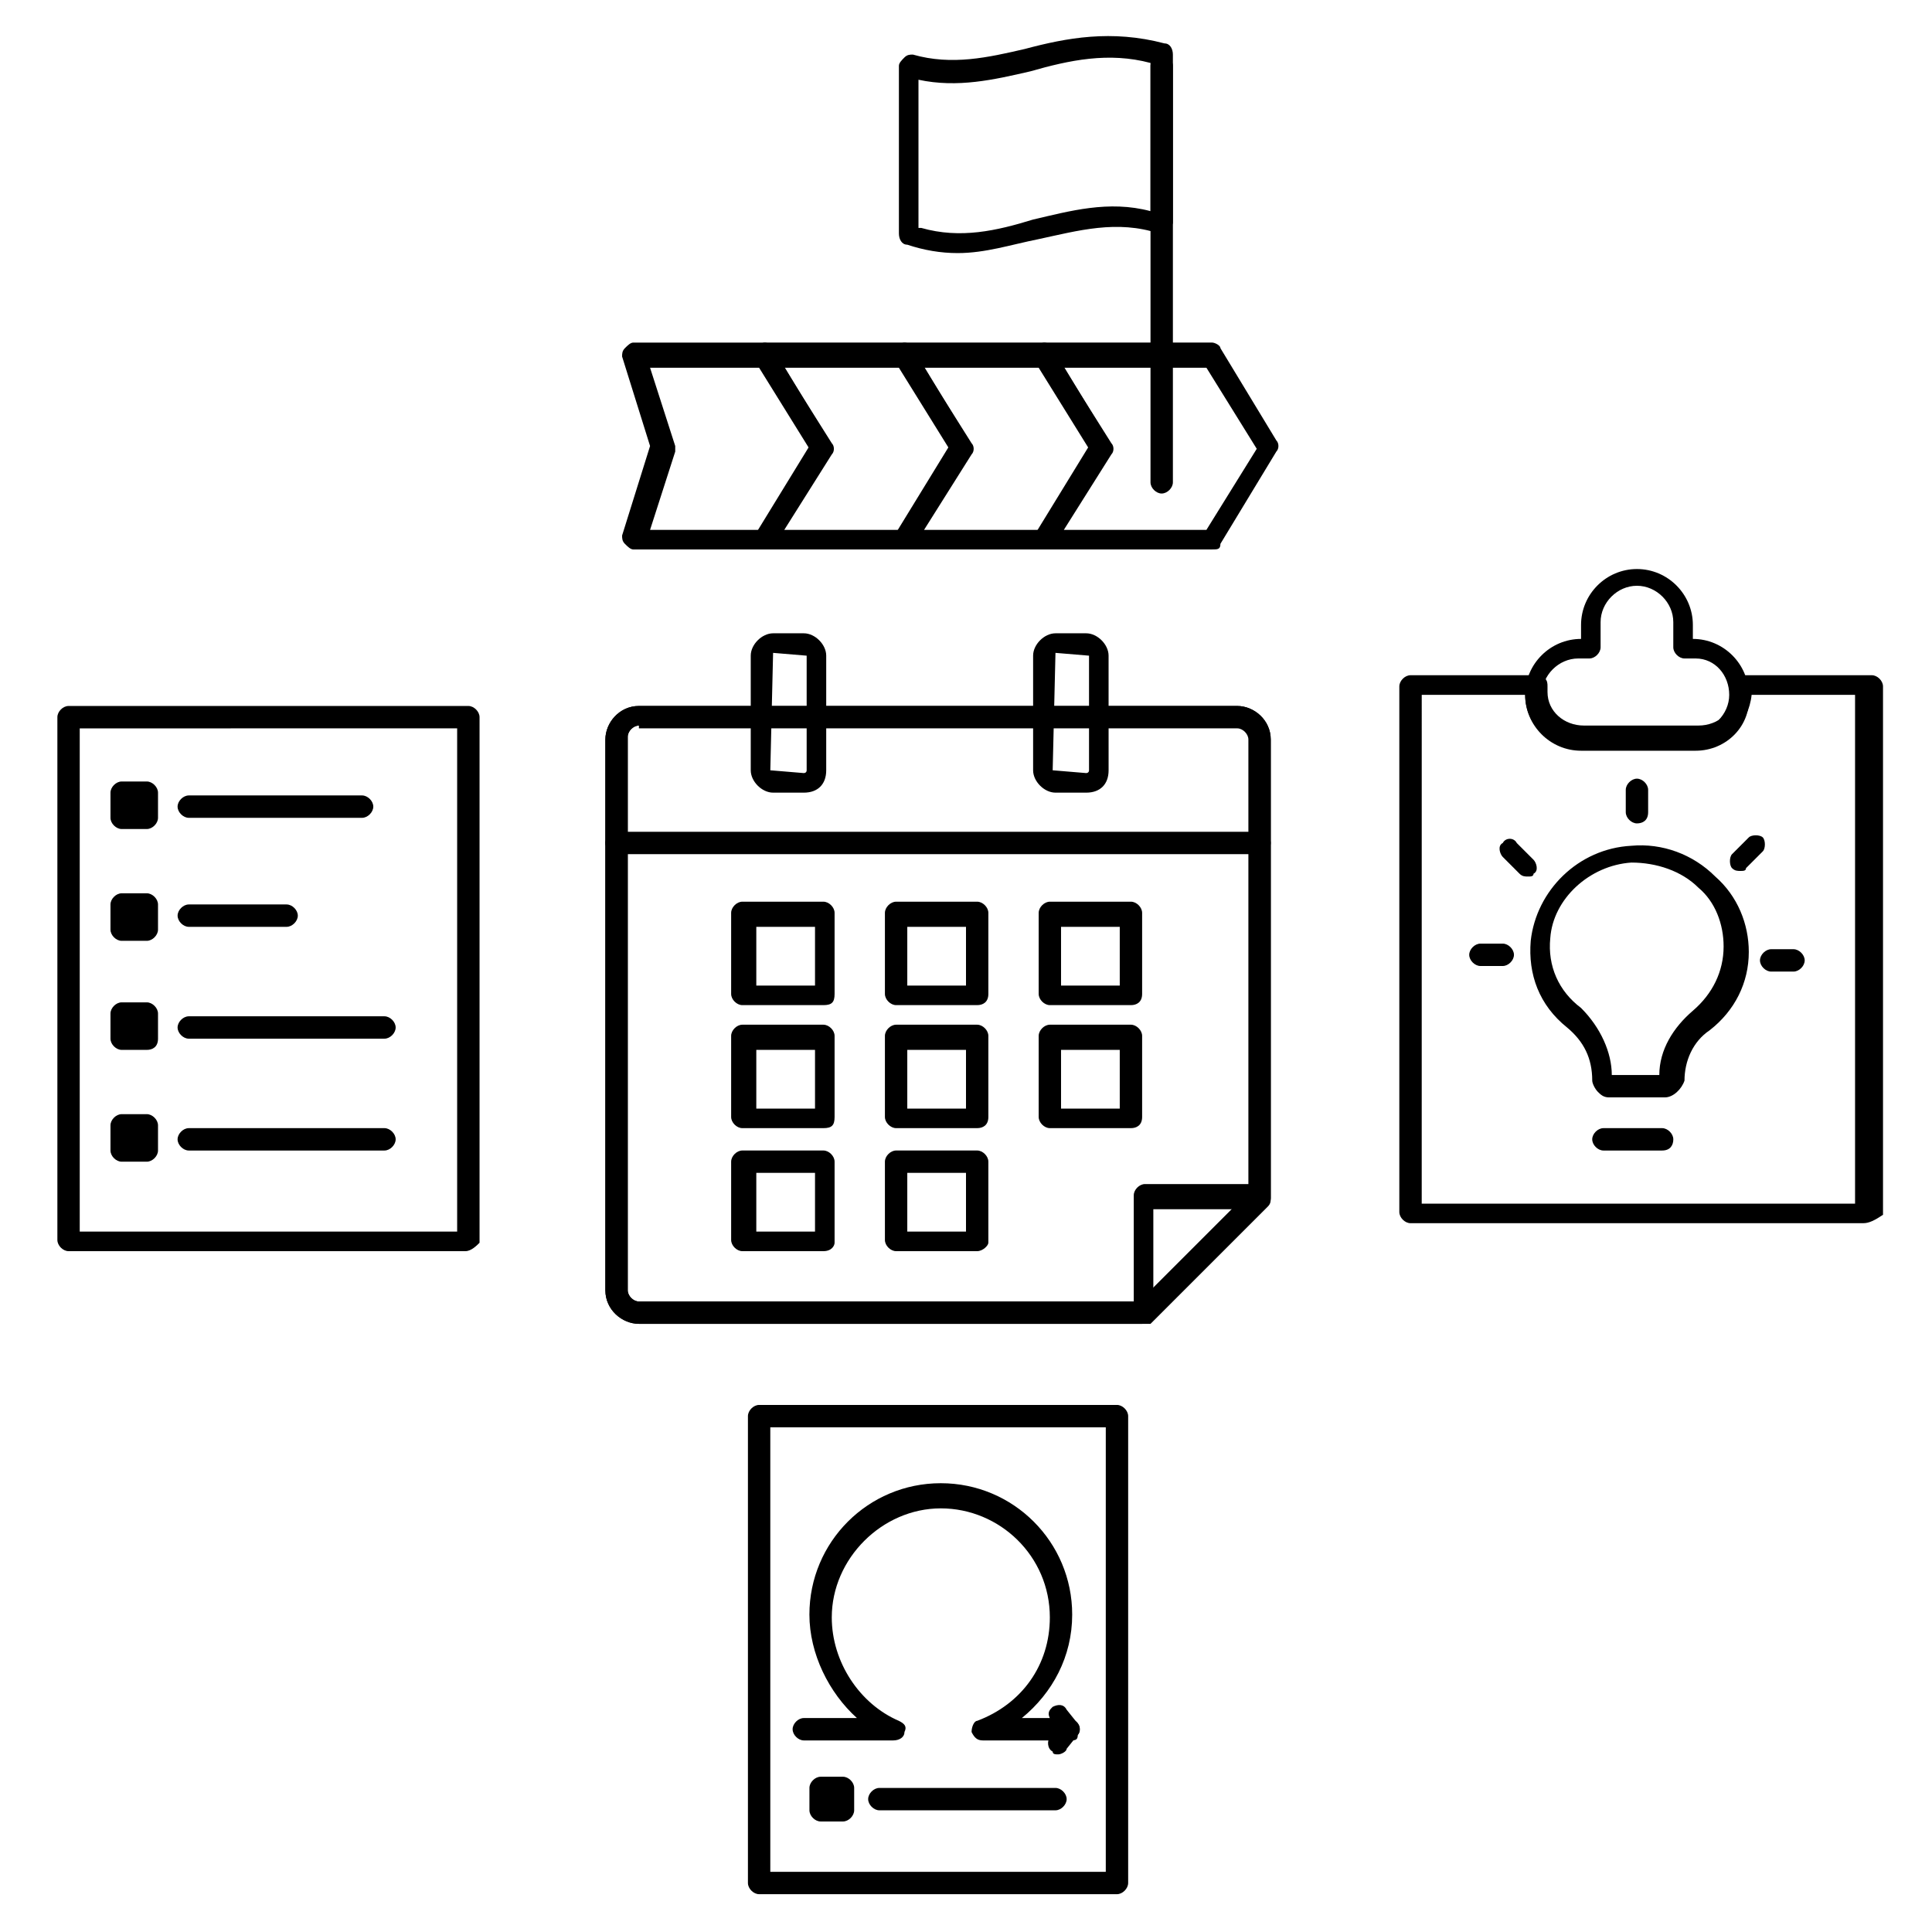 <?xml version="1.0" encoding="UTF-8"?>
<!-- Uploaded to: SVG Repo, www.svgrepo.com, Generator: SVG Repo Mixer Tools -->
<svg fill="#000000" width="800px" height="800px" version="1.1" viewBox="144 144 512 512" xmlns="http://www.w3.org/2000/svg">
 <g>
  <path d="m446.68 494.83h-133.36c-4.445 0-8.891-3.703-8.891-8.891v-145.96c0-4.445 3.703-8.891 8.891-8.891h158.55c4.445 0 8.891 3.703 8.891 8.891v121.51c0 0.742 0 1.48-0.742 2.223l-31.117 31.117h-2.219zm-133.36-158.55c-1.48 0-2.965 1.48-2.965 2.965v146.7c0 1.48 1.48 2.965 2.965 2.965h132.62l28.895-28.895v-120.03c0-1.48-1.48-2.965-2.965-2.965l-158.55 0.004z"/>
  <path d="m446.68 494.83h-133.36c-4.445 0-8.891-3.703-8.891-8.891v-145.96c0-4.445 3.703-8.891 8.891-8.891h158.55c4.445 0 8.891 3.703 8.891 8.891v121.51c0 1.48-1.48 2.965-2.965 2.965h-28.152v28.152c0 1.484-1.48 2.223-2.961 2.223zm-133.36-158.55c-1.48 0-2.965 1.48-2.965 2.965v146.7c0 1.48 1.48 2.965 2.965 2.965l131.14-0.004v-28.152c0-1.48 1.48-2.965 2.965-2.965h28.152v-118.54c0-1.48-1.48-2.965-2.965-2.965z"/>
  <path d="m477.79 370.36h-170.41c-1.48 0-2.965-1.48-2.965-2.965 0-1.48 1.48-2.965 2.965-2.965h170.41c1.48 0 2.965 1.48 2.965 2.965 0 1.484-1.484 2.965-2.965 2.965z"/>
  <path d="m402.96 442.97h-21.484c-1.48 0-2.965-1.48-2.965-2.965v-21.484c0-1.48 1.48-2.965 2.965-2.965h21.484c1.48 0 2.965 1.48 2.965 2.965v21.484c0 2.227-1.48 2.965-2.965 2.965zm-18.52-5.184h15.559v-15.559h-15.559z"/>
  <path d="m402.96 410.37h-21.484c-1.48 0-2.965-1.48-2.965-2.965v-21.484c0-1.48 1.48-2.965 2.965-2.965h21.484c1.48 0 2.965 1.48 2.965 2.965v21.484c0 2.223-1.48 2.965-2.965 2.965zm-18.52-5.188h15.559v-15.559h-15.559z"/>
  <path d="m402.96 475.57h-21.484c-1.48 0-2.965-1.48-2.965-2.965v-20.746c0-1.48 1.48-2.965 2.965-2.965h21.484c1.48 0 2.965 1.48 2.965 2.965v21.484c0 0.746-1.48 2.227-2.965 2.227zm-18.52-5.188h15.559v-15.559h-15.559z"/>
  <path d="m362.21 442.97h-21.484c-1.48 0-2.965-1.48-2.965-2.965v-21.484c0-1.48 1.48-2.965 2.965-2.965h21.484c1.48 0 2.965 1.48 2.965 2.965v21.484c0 2.227-0.742 2.965-2.965 2.965zm-17.781-5.184h15.559v-15.559h-15.559z"/>
  <path d="m362.21 410.37h-21.484c-1.48 0-2.965-1.48-2.965-2.965v-21.484c0-1.48 1.48-2.965 2.965-2.965h21.484c1.48 0 2.965 1.48 2.965 2.965v21.484c0 2.223-0.742 2.965-2.965 2.965zm-17.781-5.188h15.559v-15.559h-15.559z"/>
  <path d="m362.21 475.57h-21.484c-1.48 0-2.965-1.48-2.965-2.965v-20.746c0-1.48 1.48-2.965 2.965-2.965h21.484c1.48 0 2.965 1.48 2.965 2.965v21.484c0 0.746-0.742 2.227-2.965 2.227zm-17.781-5.188h15.559v-15.559h-15.559z"/>
  <path d="m443.71 442.97h-21.484c-1.48 0-2.965-1.48-2.965-2.965v-21.484c0-1.48 1.48-2.965 2.965-2.965h21.484c1.48 0 2.965 1.48 2.965 2.965v21.484c0 2.227-1.484 2.965-2.965 2.965zm-18.523-5.184h15.559v-15.559h-15.559z"/>
  <path d="m443.71 410.37h-21.484c-1.48 0-2.965-1.48-2.965-2.965v-21.484c0-1.48 1.48-2.965 2.965-2.965h21.484c1.48 0 2.965 1.48 2.965 2.965v21.484c0 2.223-1.484 2.965-2.965 2.965zm-18.523-5.188h15.559v-15.559h-15.559z"/>
  <path d="m431.86 354.06h-8.148c-2.965 0-5.926-2.965-5.926-5.926v-30.375c0-2.965 2.965-5.926 5.926-5.926h8.148c2.965 0 5.926 2.965 5.926 5.926l0.004 30.375c0 3.703-2.223 5.926-5.93 5.926zm-8.148-37.043-0.742 31.117 8.891 0.742s0.742 0 0.742-0.742v-30.375z"/>
  <path d="m357.03 354.06h-8.148c-2.965 0-5.926-2.965-5.926-5.926v-30.375c0-2.965 2.965-5.926 5.926-5.926h8.148c2.965 0 5.926 2.965 5.926 5.926v30.375c0 3.703-2.223 5.926-5.926 5.926zm-8.152-37.043-0.738 31.117 8.891 0.742s0.742 0 0.742-0.742v-30.375z"/>
  <path d="m593.37 342.95h-30.375c-8.148 0-14.816-6.668-14.816-14.816 0-8.148 6.668-14.816 14.816-14.816v-3.703c0-8.148 6.668-14.816 14.816-14.816s14.816 6.668 14.816 14.816v3.703c8.148 0 14.816 6.668 14.816 14.816 0.746 8.148-5.922 14.816-14.074 14.816zm-31.117-24.449c-5.188 0-9.633 4.445-9.633 9.633s4.445 9.633 9.633 9.633h30.375c5.188 0 9.633-4.445 9.633-9.633s-3.703-9.633-8.891-9.633h-2.965c-1.48 0-2.965-1.48-2.965-2.965v-6.668c0-5.188-4.445-9.633-9.633-9.633s-9.633 4.445-9.633 9.633v6.668c0 1.48-1.48 2.965-2.965 2.965z"/>
  <path d="m637.83 468.16h-120.03c-1.48 0-2.965-1.48-2.965-2.965v-139.29c0-1.48 1.48-2.965 2.965-2.965h33.34c0.742 0 1.48 0 2.223 0.742 0.742 0.742 0.742 1.48 0.742 2.223v1.48c0 5.188 4.445 8.891 9.633 8.891h30.375c5.188 0 9.633-3.703 9.633-8.891v-1.48c0-0.742 0-1.48 0.742-2.223 0.742-0.742 1.48-0.742 2.223-0.742h33.34c1.48 0 2.965 1.48 2.965 2.965v140.03c-2.227 1.48-3.707 2.219-5.188 2.219zm-117.06-5.184h114.84v-134.84h-27.414c-0.742 7.41-6.668 14.078-14.816 14.078h-30.375c-8.148 0-14.816-5.926-14.816-14.078h-27.414z"/>
  <path d="m584.48 448.9h-15.559c-1.48 0-2.965-1.48-2.965-2.965 0-1.48 1.48-2.965 2.965-2.965h15.559c1.48 0 2.965 1.48 2.965 2.965 0 1.48-0.742 2.965-2.965 2.965z"/>
  <path d="m585.22 434.82h-14.816c-1.48 0-2.223-0.742-2.965-1.48-0.742-0.742-1.48-2.223-1.48-2.965 0-5.926-2.223-10.371-6.668-14.078-7.41-5.926-10.371-14.078-9.633-22.969 1.48-13.336 12.594-24.449 26.672-25.191 8.148-0.742 16.301 2.223 22.227 8.148 5.926 5.188 8.891 12.594 8.891 20.004 0 8.148-3.703 15.559-10.371 20.746-4.445 2.965-6.668 8.148-6.668 13.336-0.742 2.227-2.965 4.449-5.188 4.449zm-14.078-5.926h12.594c0-6.668 3.703-12.594 8.891-17.039 5.188-4.445 8.148-10.371 8.148-17.039 0-5.926-2.223-11.855-6.668-15.559-4.445-4.445-11.113-6.668-17.781-6.668-11.113 0.742-20.746 9.633-21.484 20.004-0.742 7.41 2.223 14.078 8.148 18.523 5.191 5.18 8.152 11.848 8.152 17.777z"/>
  <path d="m577.81 362.21c-1.48 0-2.965-1.48-2.965-2.965v-5.926c0-1.48 1.48-2.965 2.965-2.965 1.48 0 2.965 1.48 2.965 2.965v5.926c0 2.227-1.48 2.965-2.965 2.965z"/>
  <path d="m548.92 376.29c-0.742 0-1.48 0-2.223-0.742l-4.445-4.445c-0.742-0.742-1.48-2.965 0-3.703 0.742-1.48 2.965-1.48 3.703 0l4.445 4.445c0.742 0.742 1.48 2.965 0 3.703 0.004 0.742-0.738 0.742-1.48 0.742z"/>
  <path d="m542.25 400h-5.926c-1.48 0-2.965-1.48-2.965-2.965 0-1.48 1.48-2.965 2.965-2.965h5.926c1.48 0 2.965 1.48 2.965 2.965 0 1.48-1.484 2.965-2.965 2.965z"/>
  <path d="m619.3 401.48h-5.926c-1.48 0-2.965-1.48-2.965-2.965 0-1.48 1.48-2.965 2.965-2.965h5.926c1.48 0 2.965 1.48 2.965 2.965-0.004 1.484-1.484 2.965-2.965 2.965z"/>
  <path d="m605.23 374.81c-0.742 0-1.48 0-2.223-0.742-0.742-0.742-0.742-2.965 0-3.703l4.445-4.445c0.742-0.742 2.965-0.742 3.703 0 0.742 0.742 0.742 2.965 0 3.703l-4.445 4.445c0 0.742-0.738 0.742-1.48 0.742z"/>
  <path d="m267.38 475.57h-105.21c-1.48 0-2.965-1.48-2.965-2.965v-138.55c0-1.48 1.48-2.965 2.965-2.965h105.95c1.48 0 2.965 1.48 2.965 2.965v139.29c-0.746 0.742-2.227 2.223-3.707 2.223zm-102.25-5.188h100.02v-133.36l-100.02 0.004z"/>
  <path d="m176.25 354.8h6.668v6.668h-6.668z"/>
  <path d="m182.91 363.7h-6.668c-1.48 0-2.965-1.48-2.965-2.965v-6.668c0-1.48 1.48-2.965 2.965-2.965h6.668c1.48 0 2.965 1.48 2.965 2.965v6.668c0 1.48-1.48 2.965-2.965 2.965z"/>
  <path d="m239.96 360.73h-45.934c-1.48 0-2.965-1.48-2.965-2.965 0-1.48 1.48-2.965 2.965-2.965h45.938c1.48 0 2.965 1.48 2.965 2.965-0.004 1.484-1.488 2.965-2.969 2.965z"/>
  <path d="m176.25 383.7h6.668v6.668h-6.668z"/>
  <path d="m182.91 393.33h-6.668c-1.48 0-2.965-1.48-2.965-2.965v-6.668c0-1.48 1.48-2.965 2.965-2.965h6.668c1.48 0 2.965 1.48 2.965 2.965v6.668c0 1.48-1.48 2.965-2.965 2.965z"/>
  <path d="m219.96 389.62h-25.93c-1.48 0-2.965-1.48-2.965-2.965 0-1.48 1.48-2.965 2.965-2.965h25.93c1.48 0 2.965 1.48 2.965 2.965s-1.484 2.965-2.965 2.965z"/>
  <path d="m176.25 413.34h6.668v6.668h-6.668z"/>
  <path d="m182.91 422.23h-6.668c-1.48 0-2.965-1.48-2.965-2.965v-6.668c0-1.48 1.48-2.965 2.965-2.965h6.668c1.48 0 2.965 1.48 2.965 2.965v6.668c0 2.223-1.48 2.965-2.965 2.965z"/>
  <path d="m245.89 419.26h-51.863c-1.48 0-2.965-1.48-2.965-2.965 0-1.48 1.48-2.965 2.965-2.965h51.863c1.48 0 2.965 1.48 2.965 2.965s-1.48 2.965-2.965 2.965z"/>
  <path d="m176.25 442.97h6.668v6.668h-6.668z"/>
  <path d="m182.91 451.86h-6.668c-1.48 0-2.965-1.48-2.965-2.965v-6.668c0-1.48 1.48-2.965 2.965-2.965h6.668c1.48 0 2.965 1.48 2.965 2.965v6.668c0 1.484-1.48 2.965-2.965 2.965z"/>
  <path d="m245.89 448.9h-51.863c-1.48 0-2.965-1.48-2.965-2.965 0-1.48 1.48-2.965 2.965-2.965h51.863c1.48 0 2.965 1.48 2.965 2.965 0 1.48-1.48 2.965-2.965 2.965z"/>
  <path d="m383.7 289.61h-37.043c-0.742 0-2.223-0.742-2.223-1.48-0.742-0.742-0.742-2.223 0-2.965l14.078-22.969-14.078-22.969c-0.742-0.742-0.742-2.223 0-2.965 0.742-0.742 1.48-1.48 2.223-1.48h37.043c0.742 0 2.223 0.742 2.223 1.48l14.816 24.449c0.742 0.742 0.742 2.223 0 2.965l-14.816 24.449c0 1.484-0.742 1.484-2.223 1.484zm-31.859-5.188h30.375l13.336-21.484-13.336-21.484h-30.375l12.594 20.004c0.742 0.742 0.742 2.223 0 2.965z"/>
  <path d="m346.65 289.61h-34.82c-0.742 0-1.48-0.742-2.223-1.48-0.742-0.742-0.742-1.48-0.742-2.223l7.41-23.707-7.41-23.707c0-0.742 0-1.48 0.742-2.223s1.48-1.48 2.223-1.48h34.82c0.742 0 2.223 0.742 2.223 1.48l14.816 24.449c0.742 0.742 0.742 2.223 0 2.965l-14.816 24.449c0 1.477-0.738 1.477-2.223 1.477zm-30.375-5.188h28.895l13.336-21.484-13.336-21.484h-28.895l6.668 20.746v1.48z"/>
  <path d="m465.2 289.61h-44.453c-0.742 0-2.223-0.742-2.223-1.48-0.742-0.742-0.742-2.223 0-2.965l14.078-22.969-14.078-22.969c-0.742-0.742-0.742-2.223 0-2.965 0.742-0.742 1.48-1.48 2.223-1.48h44.453c0.742 0 2.223 0.742 2.223 1.48l14.816 24.449c0.742 0.742 0.742 2.223 0 2.965l-14.816 24.449c0 1.484-0.742 1.484-2.223 1.484zm-39.27-5.188h37.785l13.336-21.484-13.336-21.484h-37.785l12.594 20.004c0.742 0.742 0.742 2.223 0 2.965z"/>
  <path d="m420.74 289.61h-37.043c-0.742 0-2.223-0.742-2.223-1.48-0.742-0.742-0.742-2.223 0-2.965l14.078-22.969-14.078-22.969c-0.742-0.742-0.742-2.223 0-2.965 0.742-0.742 1.48-1.48 2.223-1.48h37.043c0.742 0 2.223 0.742 2.223 1.48l14.816 24.449c0.742 0.742 0.742 2.223 0 2.965l-14.816 24.449c0 1.484-0.738 1.484-2.223 1.484zm-31.855-5.188h30.375l13.336-21.484-13.336-21.484h-30.375l12.594 20.004c0.742 0.742 0.742 2.223 0 2.965z"/>
  <path d="m451.86 274.79c-1.48 0-2.965-1.48-2.965-2.965l0.004-110.39c0-1.48 1.48-2.965 2.965-2.965 1.48 0 2.965 1.48 2.965 2.965v110.39c-0.004 1.48-1.484 2.961-2.969 2.961z"/>
  <path d="m397.78 211.07c-4.445 0-8.891-0.742-13.336-2.223-1.48 0-2.223-1.48-2.223-2.965v-44.453c0-0.742 0.742-1.48 1.48-2.223 0.742-0.742 1.48-0.742 2.223-0.742 10.371 2.965 20.004 0.742 29.637-1.48 11.113-2.965 22.969-5.188 37.043-1.48 1.48 0 2.223 1.48 2.223 2.965v44.453c0 0.742-0.742 1.48-1.48 2.223-0.742 0.742-1.48 0.742-2.223 0.742-11.113-3.707-21.488-0.742-31.859 1.48-7.41 1.48-14.078 3.703-21.484 3.703zm-9.633-6.668c10.371 2.965 20.004 0.742 29.637-2.223 9.629-2.223 20.004-5.188 31.117-2.223v-39.27c-11.113-2.965-21.484-0.742-31.859 2.223-9.633 2.223-19.262 4.445-29.637 2.223v39.27z"/>
  <path d="m440.01 645.98h-94.836c-1.48 0-2.965-1.48-2.965-2.965v-123.73c0-1.48 1.48-2.965 2.965-2.965h94.836c1.48 0 2.965 1.48 2.965 2.965v123.73c-0.004 1.484-1.484 2.965-2.965 2.965zm-91.871-5.926h88.906v-117.8h-88.906z"/>
  <path d="m427.41 605.23h-22.969c-1.48 0-2.223-0.742-2.965-2.223 0-1.48 0.742-2.965 1.48-2.965 11.855-4.445 19.262-14.816 19.262-27.414 0-16.301-13.336-28.895-28.895-28.895-15.559 0-28.895 13.336-28.895 28.895 0 11.855 7.41 22.969 17.781 27.414 1.48 0.742 2.223 1.48 1.48 2.965 0 1.48-1.48 2.223-2.965 2.223h-23.707c-1.48 0-2.965-1.48-2.965-2.965 0-1.48 1.48-2.965 2.965-2.965h14.078c-7.41-6.668-12.594-17.039-12.594-27.414 0-19.262 15.559-34.82 34.82-34.82s34.82 15.559 34.82 34.82c0 11.113-5.188 20.746-13.336 27.414h7.41c-0.742-1.48 0-2.223 0.742-2.965 1.48-0.742 2.965-0.742 3.703 0.742l2.965 3.703c0.742 0.742 0.742 2.223 0 2.965 0.004 1.484-0.734 1.484-2.219 1.484z"/>
  <path d="m424.45 605.97 2.961-2.965"/>
  <path d="m424.45 608.93c-0.742 0-1.48 0-1.48-0.742-1.48-0.742-1.48-2.965-0.742-3.703l2.965-3.703c0.742-1.48 2.965-1.48 3.703-0.742 1.48 0.742 1.48 2.965 0.742 3.703l-2.965 3.703c0 0.746-1.484 1.484-2.223 1.484z"/>
  <path d="m367.4 626.71h-5.926c-1.48 0-2.965-1.48-2.965-2.965v-5.926c0-1.48 1.48-2.965 2.965-2.965h5.926c1.48 0 2.965 1.48 2.965 2.965v5.926c0 1.484-1.48 2.965-2.965 2.965z"/>
  <path d="m423.71 623.75h-46.676c-1.48 0-2.965-1.48-2.965-2.965 0-1.48 1.48-2.965 2.965-2.965h46.676c1.48 0 2.965 1.48 2.965 2.965 0 1.48-1.484 2.965-2.965 2.965z"/>
 </g>
</svg>